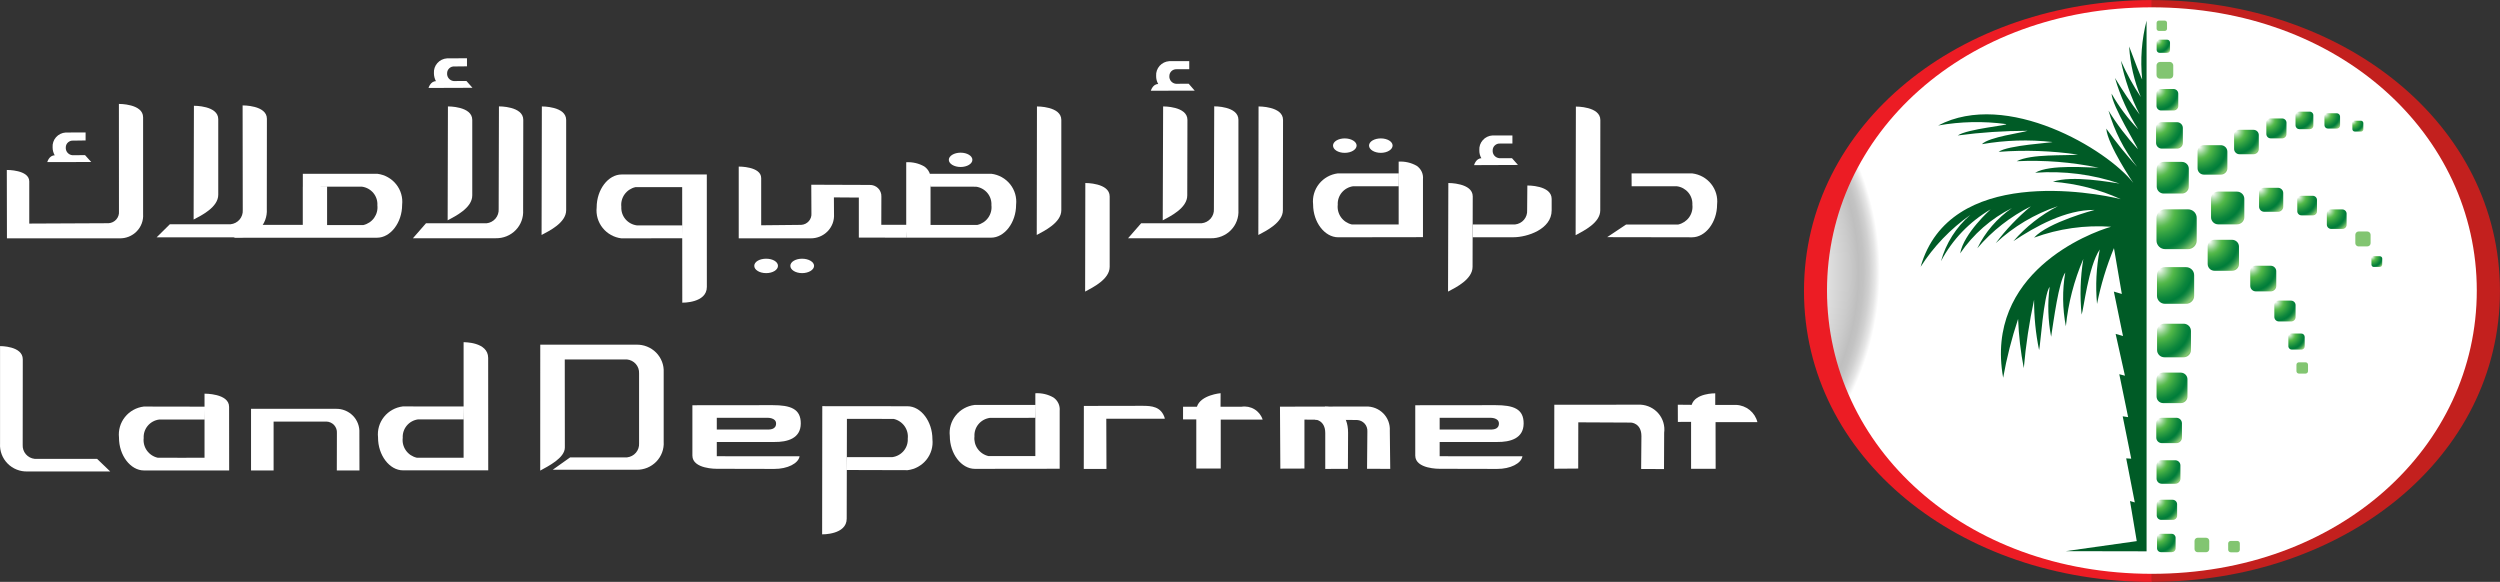 <svg width="116" height="27" viewBox="0 0 116 27" fill="none" xmlns="http://www.w3.org/2000/svg">
<rect x="0" y="0" width="116" height="27" fill="#333333" stroke="none"/>
<g clip-path="url(#clip0_396_6170)">
<path d="M99.847 27.001C90.945 27.001 83.705 21.247 83.705 13.504C83.705 5.762 90.947 0.002 99.847 0.002" fill="url(#paint0_radial_396_6170)"/>
<path d="M99.85 0.004C108.754 0.004 115.998 5.758 115.998 13.501C115.998 21.243 108.754 26.997 99.85 26.997" fill="url(#paint1_radial_396_6170)"/>
<path d="M114.923 13.482C114.923 20.745 108.548 26.625 99.847 26.625C91.147 26.625 84.773 20.745 84.773 13.482C84.773 6.219 91.155 0.34 99.847 0.34C108.54 0.34 114.923 6.225 114.923 13.482Z" fill="url(#paint2_radial_396_6170)"/>
<path d="M101.928 11.16C101.928 11.266 101.886 11.368 101.81 11.443C101.734 11.518 101.631 11.56 101.523 11.56H100.471C100.417 11.561 100.364 11.551 100.314 11.531C100.265 11.511 100.219 11.482 100.181 11.445C100.143 11.408 100.113 11.363 100.092 11.314C100.071 11.265 100.061 11.213 100.061 11.16V10.118C100.06 10.065 100.07 10.012 100.09 9.962C100.111 9.913 100.141 9.868 100.179 9.83C100.217 9.792 100.263 9.763 100.313 9.742C100.363 9.722 100.417 9.712 100.471 9.713H101.523C101.577 9.713 101.63 9.723 101.679 9.744C101.729 9.764 101.774 9.794 101.812 9.832C101.849 9.87 101.879 9.914 101.899 9.964C101.919 10.013 101.929 10.065 101.928 10.118V11.16Z" fill="url(#paint3_radial_396_6170)"/>
<path d="M101.559 8.661C101.559 8.703 101.551 8.745 101.535 8.784C101.518 8.823 101.494 8.858 101.464 8.888C101.434 8.918 101.398 8.942 101.358 8.958C101.318 8.974 101.276 8.982 101.233 8.981H100.4C100.314 8.982 100.231 8.948 100.169 8.888C100.108 8.828 100.073 8.746 100.072 8.661V7.831C100.073 7.746 100.108 7.665 100.17 7.605C100.231 7.545 100.314 7.511 100.4 7.512H101.236C101.279 7.511 101.321 7.52 101.361 7.536C101.4 7.552 101.436 7.575 101.466 7.605C101.497 7.634 101.521 7.67 101.537 7.709C101.553 7.748 101.562 7.789 101.562 7.831L101.559 8.661Z" fill="url(#paint4_radial_396_6170)"/>
<path d="M104.137 10.081C104.135 10.169 104.098 10.253 104.034 10.315C103.97 10.376 103.884 10.411 103.795 10.411H102.927C102.838 10.411 102.753 10.376 102.691 10.314C102.628 10.252 102.592 10.168 102.592 10.081V9.223C102.592 9.179 102.6 9.136 102.617 9.096C102.634 9.055 102.658 9.019 102.689 8.988C102.721 8.957 102.758 8.932 102.798 8.916C102.839 8.899 102.883 8.891 102.927 8.891H103.795C103.885 8.891 103.971 8.926 104.035 8.988C104.099 9.05 104.136 9.135 104.137 9.223V10.081Z" fill="url(#paint5_radial_396_6170)"/>
<path d="M103.351 7.803C103.35 7.883 103.318 7.959 103.261 8.016C103.204 8.072 103.126 8.104 103.046 8.104H102.267C102.227 8.104 102.187 8.096 102.151 8.081C102.114 8.066 102.081 8.044 102.053 8.016C102.025 7.987 102.003 7.954 101.988 7.918C101.974 7.881 101.966 7.842 101.967 7.803V7.037C101.966 6.998 101.974 6.959 101.988 6.922C102.003 6.886 102.025 6.853 102.053 6.825C102.081 6.797 102.114 6.775 102.151 6.759C102.188 6.744 102.227 6.736 102.267 6.736H103.046C103.126 6.737 103.203 6.769 103.261 6.825C103.318 6.881 103.35 6.957 103.351 7.037V7.803Z" fill="url(#paint6_radial_396_6170)"/>
<path d="M101.072 4.911C101.072 4.969 101.048 5.024 101.006 5.064C100.965 5.105 100.909 5.127 100.851 5.127H100.276C100.219 5.127 100.164 5.104 100.123 5.063C100.083 5.023 100.06 4.968 100.061 4.911V4.345C100.061 4.288 100.083 4.234 100.124 4.193C100.164 4.153 100.219 4.13 100.276 4.129H100.851C100.909 4.13 100.964 4.153 101.006 4.193C101.047 4.233 101.071 4.288 101.072 4.345V4.911Z" fill="url(#paint7_radial_396_6170)"/>
<path d="M108.883 10.425C108.883 10.478 108.862 10.528 108.825 10.565C108.788 10.601 108.737 10.622 108.684 10.623H108.17C108.116 10.623 108.065 10.602 108.027 10.565C107.988 10.528 107.966 10.478 107.965 10.425V9.916C107.966 9.863 107.988 9.812 108.026 9.775C108.065 9.738 108.116 9.717 108.17 9.717H108.685C108.738 9.718 108.788 9.74 108.825 9.777C108.862 9.814 108.883 9.864 108.884 9.916L108.883 10.425Z" fill="url(#paint8_radial_396_6170)"/>
<path d="M106.092 6.218C106.092 6.272 106.07 6.323 106.032 6.361C105.993 6.399 105.941 6.421 105.887 6.421H105.36C105.306 6.42 105.255 6.398 105.217 6.36C105.179 6.322 105.158 6.271 105.158 6.218V5.695C105.159 5.642 105.181 5.591 105.22 5.554C105.258 5.517 105.309 5.496 105.363 5.496H105.89C105.944 5.496 105.995 5.517 106.033 5.554C106.072 5.591 106.094 5.642 106.095 5.695L106.092 6.218Z" fill="url(#paint9_radial_396_6170)"/>
<path d="M107.34 5.822C107.34 5.845 107.335 5.867 107.326 5.889C107.317 5.91 107.304 5.929 107.288 5.945C107.271 5.961 107.252 5.973 107.23 5.982C107.208 5.99 107.185 5.994 107.162 5.994H106.692C106.645 5.994 106.6 5.976 106.566 5.944C106.533 5.912 106.513 5.868 106.512 5.822V5.359C106.512 5.312 106.531 5.267 106.565 5.233C106.599 5.2 106.644 5.181 106.692 5.18H107.162C107.186 5.179 107.21 5.183 107.232 5.192C107.254 5.201 107.274 5.214 107.29 5.231C107.307 5.248 107.32 5.268 107.329 5.29C107.337 5.312 107.341 5.335 107.34 5.359V5.822Z" fill="url(#paint10_radial_396_6170)"/>
<path d="M107.509 9.797C107.509 9.822 107.504 9.848 107.494 9.872C107.484 9.896 107.469 9.917 107.451 9.935C107.432 9.954 107.411 9.968 107.386 9.978C107.362 9.988 107.336 9.993 107.31 9.993H106.789C106.764 9.993 106.738 9.988 106.714 9.978C106.69 9.968 106.668 9.953 106.65 9.935C106.632 9.917 106.618 9.895 106.608 9.871C106.598 9.848 106.594 9.822 106.594 9.797V9.287C106.593 9.261 106.597 9.235 106.607 9.211C106.616 9.186 106.63 9.164 106.649 9.145C106.667 9.126 106.689 9.111 106.713 9.101C106.737 9.09 106.763 9.084 106.789 9.084H107.31C107.337 9.084 107.363 9.09 107.388 9.1C107.412 9.11 107.434 9.125 107.453 9.144C107.471 9.163 107.486 9.185 107.496 9.21C107.505 9.235 107.51 9.261 107.509 9.287V9.797Z" fill="url(#paint11_radial_396_6170)"/>
<path d="M100.839 3.48C100.839 3.502 100.835 3.524 100.827 3.544C100.819 3.565 100.807 3.584 100.791 3.6C100.776 3.616 100.757 3.628 100.737 3.637C100.716 3.646 100.694 3.651 100.672 3.651H100.226C100.204 3.651 100.182 3.646 100.162 3.637C100.142 3.628 100.123 3.615 100.108 3.599C100.093 3.583 100.081 3.564 100.073 3.544C100.066 3.523 100.062 3.502 100.063 3.48V3.045C100.062 3.023 100.065 3.001 100.073 2.98C100.081 2.96 100.093 2.941 100.108 2.925C100.123 2.909 100.141 2.896 100.161 2.887C100.182 2.878 100.204 2.873 100.226 2.873H100.672C100.695 2.873 100.717 2.878 100.737 2.887C100.758 2.895 100.776 2.908 100.792 2.924C100.807 2.94 100.82 2.959 100.828 2.98C100.836 3 100.839 3.022 100.839 3.045V3.48Z" fill="url(#paint12_radial_396_6170)"/>
<path d="M108.581 5.81C108.581 5.851 108.564 5.891 108.534 5.92C108.505 5.949 108.465 5.965 108.424 5.966H108.011C107.97 5.965 107.93 5.948 107.901 5.919C107.872 5.89 107.855 5.851 107.854 5.81V5.405C107.855 5.365 107.873 5.327 107.902 5.299C107.931 5.271 107.97 5.255 108.011 5.254H108.421C108.463 5.254 108.502 5.27 108.532 5.298C108.561 5.327 108.578 5.366 108.579 5.407L108.581 5.81Z" fill="url(#paint13_radial_396_6170)"/>
<path d="M109.996 11.287C109.995 11.327 109.978 11.364 109.949 11.392C109.92 11.419 109.881 11.434 109.84 11.433H109.441C109.421 11.434 109.401 11.431 109.383 11.423C109.364 11.416 109.347 11.406 109.333 11.392C109.319 11.378 109.307 11.362 109.299 11.344C109.292 11.326 109.287 11.307 109.287 11.287V10.892C109.288 10.852 109.304 10.814 109.333 10.785C109.362 10.757 109.4 10.741 109.441 10.74H109.84C109.881 10.741 109.92 10.757 109.949 10.785C109.978 10.814 109.995 10.852 109.996 10.892V11.287Z" fill="url(#paint14_radial_396_6170)"/>
<path d="M109.66 5.996C109.659 6.024 109.647 6.051 109.627 6.071C109.607 6.092 109.58 6.104 109.552 6.105H109.262C109.233 6.104 109.205 6.093 109.185 6.072C109.164 6.052 109.152 6.025 109.15 5.996V5.71C109.151 5.681 109.163 5.654 109.184 5.633C109.205 5.613 109.233 5.602 109.262 5.602H109.552C109.58 5.603 109.607 5.615 109.627 5.635C109.647 5.655 109.659 5.682 109.66 5.71V5.996Z" fill="url(#paint15_radial_396_6170)"/>
<path d="M110.534 12.276C110.532 12.306 110.52 12.333 110.499 12.354C110.478 12.374 110.45 12.386 110.421 12.387H110.143C110.129 12.387 110.115 12.384 110.101 12.378C110.088 12.372 110.076 12.364 110.066 12.354C110.056 12.344 110.048 12.332 110.043 12.318C110.037 12.305 110.035 12.291 110.035 12.276V11.995C110.035 11.967 110.047 11.94 110.067 11.92C110.087 11.9 110.115 11.889 110.143 11.889H110.422C110.452 11.889 110.48 11.899 110.502 11.919C110.523 11.939 110.536 11.966 110.538 11.995L110.534 12.276Z" fill="url(#paint16_radial_396_6170)"/>
<path d="M101.286 6.626C101.286 6.696 101.258 6.764 101.208 6.815C101.158 6.865 101.09 6.895 101.018 6.896H100.315C100.279 6.897 100.243 6.89 100.209 6.877C100.176 6.863 100.146 6.843 100.12 6.818C100.094 6.793 100.074 6.763 100.061 6.73C100.047 6.697 100.04 6.661 100.041 6.626V5.934C100.041 5.899 100.049 5.864 100.062 5.832C100.076 5.8 100.097 5.77 100.122 5.746C100.148 5.721 100.178 5.702 100.211 5.689C100.244 5.676 100.279 5.669 100.315 5.67H101.017C101.088 5.671 101.155 5.7 101.205 5.749C101.255 5.798 101.284 5.865 101.285 5.934L101.286 6.626Z" fill="url(#paint17_radial_396_6170)"/>
<path d="M103.891 12.248C103.89 12.331 103.857 12.411 103.798 12.47C103.739 12.529 103.659 12.562 103.575 12.564H102.752C102.668 12.563 102.587 12.53 102.528 12.471C102.469 12.412 102.436 12.332 102.436 12.248V11.44C102.436 11.357 102.469 11.278 102.529 11.219C102.588 11.161 102.668 11.127 102.752 11.127H103.573C103.656 11.128 103.736 11.162 103.795 11.22C103.855 11.278 103.888 11.357 103.889 11.44L103.891 12.248Z" fill="url(#paint18_radial_396_6170)"/>
<path d="M106.516 14.707C106.516 14.735 106.51 14.762 106.499 14.788C106.489 14.813 106.473 14.837 106.453 14.856C106.433 14.876 106.409 14.891 106.383 14.901C106.357 14.912 106.329 14.917 106.301 14.916H105.746C105.718 14.917 105.69 14.912 105.664 14.901C105.638 14.891 105.614 14.876 105.594 14.856C105.574 14.837 105.558 14.813 105.547 14.788C105.535 14.762 105.53 14.735 105.529 14.707V14.158C105.53 14.13 105.536 14.103 105.547 14.077C105.558 14.052 105.574 14.029 105.594 14.009C105.614 13.99 105.638 13.975 105.664 13.964C105.69 13.954 105.718 13.949 105.746 13.949H106.301C106.329 13.949 106.357 13.954 106.383 13.964C106.409 13.974 106.432 13.99 106.452 14.009C106.472 14.029 106.488 14.052 106.499 14.077C106.51 14.103 106.516 14.13 106.516 14.158V14.707Z" fill="url(#paint19_radial_396_6170)"/>
<path d="M106.939 16.059C106.939 16.08 106.934 16.102 106.926 16.122C106.918 16.142 106.905 16.161 106.889 16.176C106.874 16.191 106.855 16.203 106.835 16.212C106.814 16.22 106.792 16.224 106.77 16.223H106.342C106.32 16.223 106.299 16.218 106.279 16.21C106.259 16.202 106.241 16.189 106.226 16.174C106.211 16.159 106.199 16.141 106.191 16.121C106.183 16.101 106.179 16.08 106.18 16.059V15.634C106.18 15.592 106.197 15.551 106.228 15.521C106.258 15.492 106.299 15.475 106.342 15.475H106.77C106.792 15.474 106.813 15.478 106.834 15.486C106.854 15.493 106.872 15.505 106.888 15.52C106.904 15.535 106.916 15.552 106.925 15.572C106.933 15.592 106.938 15.613 106.939 15.634V16.059Z" fill="url(#paint20_radial_396_6170)"/>
<path d="M107.092 17.221C107.092 17.251 107.08 17.28 107.058 17.302C107.036 17.323 107.007 17.335 106.976 17.335H106.674C106.658 17.335 106.643 17.333 106.629 17.327C106.614 17.322 106.601 17.313 106.59 17.303C106.579 17.292 106.57 17.279 106.564 17.265C106.558 17.251 106.555 17.236 106.555 17.221V16.92C106.556 16.89 106.569 16.861 106.592 16.841C106.614 16.821 106.643 16.81 106.674 16.811H106.976C107.006 16.811 107.035 16.822 107.056 16.842C107.078 16.863 107.09 16.89 107.092 16.92V17.221Z" fill="url(#paint21_radial_396_6170)"/>
<path d="M103.928 25.509C103.928 25.54 103.915 25.57 103.893 25.592C103.871 25.614 103.84 25.627 103.809 25.627H103.508C103.476 25.627 103.446 25.614 103.423 25.592C103.401 25.57 103.388 25.54 103.387 25.509V25.212C103.388 25.181 103.402 25.152 103.424 25.131C103.447 25.11 103.477 25.098 103.508 25.098H103.809C103.84 25.098 103.87 25.11 103.892 25.131C103.914 25.152 103.927 25.181 103.928 25.212V25.509Z" fill="url(#paint22_radial_396_6170)"/>
<path d="M105.619 13.266C105.619 13.3 105.612 13.333 105.599 13.364C105.585 13.396 105.566 13.424 105.541 13.448C105.517 13.471 105.488 13.49 105.456 13.502C105.424 13.515 105.39 13.521 105.356 13.521H104.678C104.643 13.521 104.609 13.515 104.577 13.503C104.545 13.49 104.516 13.472 104.491 13.448C104.466 13.424 104.447 13.396 104.433 13.365C104.42 13.333 104.412 13.3 104.412 13.266V12.59C104.412 12.555 104.419 12.521 104.432 12.49C104.446 12.458 104.465 12.429 104.49 12.405C104.515 12.381 104.544 12.362 104.576 12.349C104.609 12.336 104.643 12.33 104.678 12.33H105.356C105.39 12.33 105.424 12.336 105.457 12.349C105.489 12.362 105.518 12.381 105.542 12.406C105.567 12.43 105.586 12.458 105.6 12.49C105.613 12.522 105.62 12.556 105.619 12.59V13.266Z" fill="url(#paint23_radial_396_6170)"/>
<path d="M105.943 9.586C105.942 9.651 105.916 9.712 105.869 9.757C105.823 9.803 105.76 9.828 105.695 9.828H105.065C105.033 9.828 105.001 9.822 104.971 9.81C104.941 9.798 104.914 9.78 104.892 9.758C104.869 9.735 104.851 9.708 104.839 9.679C104.826 9.65 104.82 9.618 104.82 9.586V8.957C104.82 8.925 104.826 8.893 104.838 8.864C104.85 8.834 104.868 8.807 104.891 8.784C104.914 8.761 104.941 8.743 104.971 8.731C105.001 8.719 105.033 8.713 105.065 8.713H105.695C105.761 8.713 105.823 8.739 105.87 8.785C105.916 8.83 105.943 8.892 105.943 8.957V9.586Z" fill="url(#paint24_radial_396_6170)"/>
<path d="M104.809 6.909C104.809 6.974 104.783 7.037 104.737 7.083C104.69 7.13 104.627 7.156 104.561 7.157H103.913C103.88 7.157 103.848 7.151 103.817 7.138C103.787 7.126 103.759 7.107 103.736 7.084C103.712 7.061 103.694 7.034 103.681 7.004C103.668 6.974 103.662 6.941 103.662 6.909V6.271C103.662 6.238 103.668 6.206 103.681 6.176C103.693 6.146 103.712 6.118 103.735 6.095C103.759 6.072 103.786 6.054 103.817 6.042C103.848 6.029 103.88 6.023 103.913 6.023H104.561C104.594 6.024 104.626 6.03 104.656 6.042C104.687 6.055 104.714 6.073 104.737 6.096C104.76 6.119 104.779 6.147 104.791 6.177C104.803 6.207 104.81 6.239 104.809 6.271V6.909Z" fill="url(#paint25_radial_396_6170)"/>
<path d="M98.088 11.514L98.453 13.64L98.083 13.53L98.507 15.592L98.165 15.492L98.597 17.432L98.335 17.364L98.745 19.355L98.493 19.317L98.889 21.283L98.655 21.268L99.054 23.312L98.832 23.248L99.145 25.108L95.839 25.574L99.601 25.581V0.957C99.373 1.843 99.304 2.762 99.396 3.672C99.413 3.783 98.991 2.697 98.792 2.156C98.842 2.963 99.025 3.756 99.335 4.504C98.977 3.969 98.668 3.404 98.409 2.815C98.585 3.684 98.878 4.525 99.282 5.316C98.869 4.77 98.486 4.203 98.135 3.616C98.378 4.458 98.742 5.262 99.215 6.003C98.734 5.503 98.317 4.946 97.976 4.344C97.996 4.92 99.201 6.845 99.197 6.924C98.685 6.371 98.228 5.771 97.834 5.131C98.106 6.075 98.556 6.96 99.16 7.74C98.649 7.177 98.171 6.585 97.73 5.967C97.798 6.741 98.987 8.488 98.987 8.488C97.771 6.922 93.113 4.15 89.928 5.824C90.967 5.638 92.028 5.615 93.074 5.756C93.295 5.803 91.296 5.974 90.839 6.285C91.913 6.142 92.996 6.07 94.08 6.069C93.839 6.158 92.281 6.355 91.96 6.69C93.039 6.502 94.14 6.468 95.229 6.589C95.297 6.618 93.136 6.735 92.737 7.046C93.966 6.952 95.2 6.995 96.419 7.173C95.833 7.236 94.258 7.127 93.573 7.481C94.849 7.42 96.129 7.521 97.379 7.783C96.948 7.783 95.122 7.611 94.432 8.015C95.76 7.919 97.094 8.09 98.352 8.518C97.942 8.461 96.148 8.122 95.256 8.433C96.346 8.516 97.412 8.789 98.405 9.241C97.162 8.929 90.455 7.687 89.117 12.38C89.72 11.437 90.504 10.619 91.424 9.972C90.765 10.54 90.291 11.288 90.061 12.121C90.585 11.122 91.384 10.288 92.365 9.715C92.365 9.715 91.119 10.819 90.951 11.757C91.557 10.866 92.384 10.142 93.353 9.654C92.664 10.127 92.111 10.77 91.748 11.518C92.435 10.71 93.281 10.049 94.233 9.573C93.624 10.079 93.077 10.652 92.602 11.283C93.426 10.512 94.41 9.927 95.484 9.567C94.699 9.973 93.999 10.524 93.423 11.189C94.434 10.513 95.849 9.723 97.191 9.74C97.191 9.74 95.028 10.312 94.38 11.027C95.522 10.608 96.742 10.435 97.957 10.521C96.939 10.807 92.078 12.673 92.946 17.528C93.112 16.603 93.344 15.691 93.64 14.799C93.669 15.566 93.757 16.329 93.904 17.082C93.997 16.015 94.157 14.954 94.382 13.906C94.378 14.691 94.455 15.475 94.614 16.244C94.675 16.059 94.819 13.698 95.104 13.307C95.002 14.078 95.025 14.861 95.172 15.625C95.292 14.87 95.52 13.092 95.828 12.644C95.687 13.47 95.697 14.316 95.856 15.139C95.965 14.064 96.238 13.011 96.666 12.017C96.527 12.871 96.5 13.738 96.587 14.598C96.681 14.374 96.894 12.373 97.429 11.575C97.268 12.408 97.225 13.259 97.302 14.104C97.478 13.217 97.742 12.35 98.087 11.513L98.088 11.514Z" fill="url(#paint26_radial_396_6170)"/>
<path d="M102.509 25.48C102.508 25.499 102.504 25.518 102.497 25.535C102.489 25.553 102.478 25.569 102.464 25.582C102.45 25.596 102.434 25.606 102.416 25.613C102.398 25.62 102.379 25.623 102.359 25.623H101.973C101.934 25.623 101.897 25.608 101.87 25.581C101.842 25.554 101.827 25.518 101.826 25.48V25.097C101.826 25.058 101.842 25.022 101.87 24.994C101.897 24.967 101.934 24.952 101.973 24.951H102.36C102.38 24.951 102.399 24.955 102.417 24.962C102.435 24.969 102.452 24.98 102.466 24.993C102.48 25.007 102.491 25.023 102.498 25.041C102.506 25.059 102.51 25.078 102.51 25.097L102.509 25.48Z" fill="url(#paint27_radial_396_6170)"/>
<path d="M100.689 2.313C100.689 2.331 100.686 2.349 100.68 2.366C100.673 2.383 100.663 2.398 100.65 2.411C100.638 2.424 100.622 2.434 100.606 2.441C100.589 2.448 100.571 2.452 100.552 2.452H100.205C100.187 2.452 100.169 2.448 100.152 2.441C100.135 2.434 100.12 2.424 100.107 2.411C100.094 2.398 100.084 2.383 100.078 2.366C100.071 2.349 100.068 2.331 100.068 2.313V1.975C100.068 1.939 100.083 1.905 100.108 1.879C100.134 1.854 100.169 1.84 100.205 1.84H100.552C100.589 1.84 100.623 1.854 100.649 1.879C100.674 1.905 100.689 1.939 100.689 1.975V2.313Z" fill="url(#paint28_radial_396_6170)"/>
<path d="M100.55 1.332C100.55 1.359 100.539 1.386 100.519 1.405C100.5 1.424 100.473 1.435 100.446 1.435H100.172C100.144 1.435 100.117 1.425 100.098 1.405C100.078 1.386 100.067 1.359 100.066 1.332V1.063C100.066 1.049 100.069 1.035 100.074 1.022C100.079 1.009 100.087 0.997 100.096 0.987C100.106 0.977 100.118 0.969 100.131 0.964C100.144 0.958 100.158 0.955 100.172 0.955H100.446C100.46 0.955 100.473 0.958 100.486 0.964C100.499 0.969 100.511 0.977 100.521 0.987C100.53 0.997 100.538 1.009 100.543 1.022C100.548 1.035 100.551 1.049 100.55 1.063V1.332Z" fill="url(#paint29_radial_396_6170)"/>
<path d="M101.499 18.396C101.499 18.436 101.491 18.477 101.475 18.515C101.459 18.552 101.436 18.586 101.407 18.615C101.377 18.644 101.343 18.667 101.304 18.682C101.266 18.698 101.225 18.705 101.184 18.705H100.374C100.333 18.705 100.292 18.697 100.255 18.681C100.217 18.665 100.183 18.642 100.154 18.614C100.125 18.585 100.103 18.551 100.087 18.514C100.072 18.476 100.064 18.436 100.064 18.396V17.599C100.064 17.517 100.097 17.439 100.155 17.381C100.212 17.323 100.291 17.29 100.374 17.289H101.184C101.267 17.289 101.347 17.322 101.406 17.38C101.465 17.438 101.499 17.516 101.499 17.599V18.396Z" fill="url(#paint30_radial_396_6170)"/>
<path d="M101.809 13.726C101.809 13.775 101.8 13.823 101.781 13.868C101.762 13.914 101.734 13.955 101.699 13.989C101.664 14.024 101.622 14.051 101.577 14.069C101.531 14.088 101.482 14.098 101.433 14.097H100.457C100.408 14.097 100.359 14.088 100.314 14.069C100.269 14.05 100.227 14.023 100.193 13.988C100.158 13.954 100.131 13.913 100.112 13.868C100.093 13.823 100.084 13.775 100.084 13.726V12.769C100.084 12.671 100.123 12.576 100.193 12.507C100.263 12.437 100.358 12.397 100.457 12.396H101.433C101.532 12.396 101.628 12.436 101.699 12.505C101.77 12.575 101.809 12.67 101.809 12.769V13.726Z" fill="url(#paint31_radial_396_6170)"/>
<path d="M101.661 16.241C101.661 16.331 101.625 16.417 101.561 16.48C101.497 16.544 101.41 16.579 101.319 16.579H100.43C100.339 16.579 100.252 16.544 100.188 16.48C100.124 16.417 100.088 16.331 100.088 16.241V15.363C100.087 15.318 100.096 15.273 100.112 15.232C100.129 15.19 100.154 15.152 100.186 15.12C100.218 15.088 100.256 15.063 100.298 15.046C100.34 15.028 100.385 15.02 100.43 15.02H101.319C101.364 15.02 101.409 15.028 101.451 15.046C101.493 15.063 101.531 15.088 101.563 15.12C101.595 15.152 101.62 15.19 101.637 15.232C101.653 15.273 101.662 15.318 101.661 15.363V16.241Z" fill="url(#paint32_radial_396_6170)"/>
<path d="M100.949 25.434C100.949 25.483 100.93 25.531 100.895 25.566C100.86 25.601 100.813 25.62 100.763 25.621H100.275C100.25 25.621 100.225 25.617 100.202 25.607C100.179 25.598 100.158 25.584 100.14 25.567C100.123 25.55 100.109 25.529 100.1 25.506C100.09 25.483 100.086 25.459 100.086 25.434V24.954C100.086 24.93 100.091 24.905 100.1 24.883C100.109 24.86 100.123 24.839 100.141 24.822C100.158 24.805 100.179 24.791 100.202 24.782C100.225 24.772 100.25 24.767 100.275 24.768H100.763C100.813 24.768 100.86 24.788 100.895 24.823C100.929 24.858 100.949 24.905 100.949 24.954V25.434Z" fill="url(#paint33_radial_396_6170)"/>
<path d="M101.173 22.209C101.171 22.272 101.144 22.332 101.098 22.377C101.053 22.421 100.991 22.446 100.927 22.447H100.304C100.241 22.445 100.18 22.42 100.136 22.376C100.091 22.331 100.065 22.271 100.064 22.209V21.591C100.065 21.529 100.091 21.469 100.135 21.425C100.18 21.381 100.241 21.356 100.304 21.355H100.926C100.99 21.355 101.052 21.379 101.098 21.424C101.144 21.468 101.171 21.528 101.172 21.591L101.173 22.209Z" fill="url(#paint34_radial_396_6170)"/>
<path d="M101.019 23.92C101.019 23.946 101.014 23.973 101.004 23.997C100.993 24.022 100.978 24.044 100.959 24.063C100.94 24.082 100.918 24.097 100.893 24.107C100.868 24.117 100.841 24.123 100.814 24.123H100.277C100.223 24.121 100.172 24.099 100.134 24.062C100.096 24.024 100.074 23.973 100.072 23.92V23.392C100.074 23.339 100.096 23.289 100.134 23.251C100.172 23.213 100.223 23.191 100.277 23.189H100.813C100.867 23.191 100.918 23.213 100.956 23.25C100.994 23.288 101.017 23.339 101.018 23.392L101.019 23.92Z" fill="url(#paint35_radial_396_6170)"/>
<path d="M101.243 20.301C101.243 20.369 101.216 20.435 101.167 20.484C101.119 20.533 101.053 20.561 100.984 20.562H100.311C100.242 20.561 100.175 20.534 100.126 20.485C100.078 20.436 100.05 20.37 100.051 20.301V19.641C100.051 19.607 100.058 19.574 100.071 19.543C100.084 19.512 100.103 19.483 100.127 19.459C100.151 19.436 100.18 19.417 100.212 19.404C100.243 19.391 100.277 19.385 100.311 19.385H100.984C101.053 19.385 101.118 19.412 101.167 19.46C101.215 19.508 101.242 19.573 101.243 19.641V20.301Z" fill="url(#paint36_radial_396_6170)"/>
<path d="M42.119 10.43H40.892L40.896 9.121C40.899 9.049 40.887 8.978 40.86 8.911C40.834 8.844 40.794 8.783 40.742 8.732C40.691 8.682 40.629 8.642 40.562 8.616C40.494 8.59 40.422 8.578 40.349 8.581L37.643 8.571L37.65 9.894C37.656 9.96 37.648 10.027 37.627 10.091C37.606 10.154 37.572 10.213 37.528 10.263C37.484 10.313 37.43 10.354 37.369 10.384C37.309 10.413 37.243 10.43 37.175 10.434L35.319 10.453V8.264C35.319 7.715 34.277 7.729 34.277 7.729V11.059H37.604C37.752 11.062 37.9 11.034 38.037 10.978C38.174 10.922 38.298 10.839 38.401 10.733C38.504 10.627 38.583 10.501 38.635 10.364C38.686 10.226 38.707 10.079 38.698 9.933L38.693 9.159L39.85 9.167V11.024L42.05 11.028" fill="white"/>
<path d="M6.64 9.936C6.65 10.082 6.628 10.229 6.577 10.366C6.526 10.504 6.446 10.63 6.343 10.735C6.24 10.841 6.116 10.924 5.979 10.98C5.842 11.036 5.694 11.062 5.546 11.059H0.322L0.316 7.886C0.316 7.886 1.358 7.873 1.358 8.419V10.374L5.042 10.357C5.11 10.352 5.176 10.334 5.237 10.304C5.298 10.274 5.352 10.232 5.397 10.181C5.441 10.13 5.475 10.071 5.496 10.007C5.518 9.943 5.526 9.876 5.52 9.809L5.517 4.822C5.517 4.822 6.64 4.809 6.64 5.443V9.936Z" fill="white"/>
<path d="M45.119 7.416C45.119 7.6 44.872 7.748 44.572 7.748C44.273 7.748 44.025 7.6 44.025 7.416C44.025 7.232 44.274 7.084 44.572 7.084C44.871 7.084 45.119 7.23 45.119 7.416Z" fill="white"/>
<path d="M36.098 12.335C36.098 12.52 35.858 12.673 35.551 12.673C35.243 12.673 34.998 12.524 34.998 12.335C34.998 12.146 35.242 12.004 35.551 12.004C35.859 12.004 36.098 12.15 36.098 12.335Z" fill="white"/>
<path d="M37.773 12.335C37.773 12.52 37.521 12.673 37.219 12.673C36.917 12.673 36.672 12.524 36.672 12.335C36.672 12.146 36.92 12.004 37.219 12.004C37.517 12.004 37.773 12.15 37.773 12.335Z" fill="white"/>
<path d="M62.947 6.754C62.947 6.936 62.703 7.092 62.395 7.092C62.086 7.092 61.852 6.939 61.852 6.754C61.852 6.569 62.096 6.422 62.395 6.422C62.693 6.422 62.947 6.57 62.947 6.754Z" fill="white"/>
<path d="M64.617 6.754C64.617 6.936 64.373 7.092 64.07 7.092C63.768 7.092 63.523 6.939 63.523 6.754C63.523 6.569 63.768 6.422 64.07 6.422C64.373 6.422 64.617 6.57 64.617 6.754Z" fill="white"/>
<path d="M68.33 10.413V11.008H70.228C70.844 11.008 71.997 10.647 71.997 9.76V9.23C71.997 8.589 70.869 8.607 70.869 8.607L70.859 9.756C70.87 9.916 70.817 10.074 70.713 10.197C70.609 10.32 70.46 10.398 70.299 10.415H68.331L68.33 10.413Z" fill="white"/>
<path d="M73.109 10.912C73.478 10.715 74.252 10.34 74.252 9.763L74.256 5.569C74.256 4.932 73.121 4.945 73.121 4.945L73.109 10.912Z" fill="white"/>
<path d="M67.189 13.53C67.559 13.337 68.327 12.958 68.327 12.381L68.335 9.114C68.335 8.48 67.203 8.492 67.203 8.492L67.189 13.53Z" fill="white"/>
<path d="M50.35 13.53C50.71 13.334 51.489 12.958 51.489 12.381V9.114C51.489 8.48 50.359 8.492 50.359 8.492L50.35 13.53Z" fill="white"/>
<path d="M52.947 10.362L52.342 11.055H56.184C56.357 11.059 56.529 11.028 56.689 10.963C56.849 10.899 56.994 10.802 57.114 10.679C57.234 10.557 57.327 10.411 57.387 10.25C57.447 10.09 57.473 9.919 57.463 9.749V5.558C57.463 4.92 56.34 4.934 56.34 4.934L56.325 9.697C56.335 9.858 56.281 10.017 56.176 10.14C56.07 10.263 55.921 10.342 55.758 10.359H52.948L52.947 10.362Z" fill="white"/>
<path d="M58.387 10.903C58.753 10.71 59.526 10.331 59.526 9.754L59.533 5.564C59.533 4.926 58.397 4.939 58.397 4.939L58.387 10.903Z" fill="white"/>
<path d="M48.105 10.903C48.463 10.71 49.245 10.331 49.245 9.754V5.564C49.245 4.926 48.115 4.939 48.115 4.939L48.105 10.903Z" fill="white"/>
<path d="M53.951 10.223C54.322 10.029 55.089 9.648 55.089 9.068L55.097 5.562C55.097 4.924 53.969 4.938 53.969 4.938L53.951 10.223Z" fill="white"/>
<path d="M19.765 10.361L19.16 11.054H23.005C23.177 11.057 23.348 11.026 23.507 10.961C23.666 10.896 23.809 10.8 23.928 10.677C24.048 10.555 24.14 10.409 24.199 10.249C24.258 10.09 24.283 9.92 24.273 9.75L24.28 5.56C24.28 4.922 23.151 4.936 23.151 4.936L23.138 9.699C23.148 9.86 23.096 10.018 22.991 10.142C22.886 10.265 22.737 10.344 22.574 10.361H19.765Z" fill="white"/>
<path d="M25.129 10.903C25.495 10.71 26.27 10.331 26.27 9.754V5.564C26.27 4.926 25.142 4.939 25.142 4.939L25.129 10.903Z" fill="white"/>
<path d="M20.771 10.223C21.133 10.029 21.913 9.648 21.913 9.068V5.562C21.913 4.924 20.784 4.938 20.784 4.938L20.771 10.223Z" fill="white"/>
<path d="M7.883 10.404L7.268 11.012H11.109C11.282 11.015 11.453 10.984 11.613 10.918C11.772 10.853 11.916 10.756 12.036 10.633C12.155 10.51 12.247 10.364 12.306 10.204C12.366 10.043 12.39 9.873 12.38 9.703L12.384 5.512C12.384 4.876 11.257 4.891 11.257 4.891L11.264 9.748C11.274 9.908 11.22 10.066 11.115 10.189C11.01 10.311 10.861 10.389 10.7 10.405H7.883V10.404Z" fill="white"/>
<path d="M8.984 10.187C9.35 9.995 10.127 9.615 10.127 9.035V5.53C10.127 4.894 8.998 4.908 8.998 4.908L8.984 10.187Z" fill="white"/>
<path d="M19.883 4.081L21.922 4.074L21.642 3.757L21.053 3.761C20.964 3.752 20.882 3.71 20.825 3.642C20.768 3.575 20.739 3.488 20.746 3.4C20.745 3.356 20.755 3.312 20.772 3.272C20.79 3.232 20.816 3.196 20.849 3.166C20.881 3.136 20.92 3.114 20.962 3.099C21.004 3.085 21.049 3.08 21.093 3.084L21.668 3.078V2.703L20.738 2.708C20.566 2.72 20.406 2.799 20.293 2.928C20.179 3.057 20.122 3.224 20.134 3.395C20.134 3.524 20.166 3.652 20.227 3.767C19.974 3.767 19.883 4.081 19.883 4.081Z" fill="white"/>
<path d="M53.398 4.21L55.434 4.206L55.154 3.884L54.564 3.888C54.476 3.879 54.395 3.837 54.338 3.771C54.281 3.704 54.252 3.618 54.258 3.531C54.258 3.487 54.267 3.443 54.284 3.403C54.302 3.362 54.328 3.326 54.36 3.296C54.393 3.266 54.432 3.243 54.474 3.229C54.516 3.214 54.561 3.209 54.605 3.212H55.181V2.838H54.251C54.079 2.85 53.918 2.928 53.804 3.057C53.691 3.186 53.633 3.354 53.645 3.524C53.642 3.656 53.676 3.785 53.742 3.899C53.488 3.897 53.398 4.21 53.398 4.21Z" fill="white"/>
<path d="M2.193 7.521L4.232 7.517L3.946 7.198L3.356 7.202C3.268 7.192 3.188 7.15 3.131 7.083C3.074 7.016 3.046 6.929 3.052 6.842C3.052 6.798 3.061 6.755 3.078 6.714C3.096 6.674 3.122 6.637 3.155 6.608C3.188 6.578 3.226 6.555 3.268 6.541C3.31 6.526 3.355 6.521 3.4 6.525L3.972 6.517V6.145L3.046 6.149C2.961 6.154 2.877 6.176 2.8 6.214C2.724 6.252 2.655 6.304 2.599 6.368C2.543 6.431 2.5 6.505 2.473 6.586C2.445 6.666 2.435 6.75 2.441 6.835C2.44 6.965 2.474 7.094 2.539 7.208C2.28 7.205 2.193 7.521 2.193 7.521Z" fill="white"/>
<path d="M68.397 7.662L70.434 7.654L70.155 7.339H69.56C69.472 7.328 69.392 7.285 69.336 7.218C69.28 7.15 69.253 7.065 69.26 6.978C69.259 6.934 69.268 6.891 69.286 6.851C69.303 6.811 69.329 6.775 69.361 6.746C69.393 6.716 69.431 6.693 69.472 6.678C69.514 6.664 69.558 6.658 69.602 6.661H70.176V6.285H69.25C69.164 6.29 69.081 6.312 69.004 6.349C68.927 6.386 68.858 6.438 68.802 6.502C68.745 6.565 68.702 6.639 68.674 6.719C68.647 6.799 68.636 6.884 68.641 6.968C68.637 7.099 68.669 7.229 68.736 7.343C68.483 7.346 68.397 7.662 68.397 7.662Z" fill="white"/>
<path d="M66.026 11.004V8.316C66.038 8.195 66.018 8.074 65.966 7.964C65.914 7.854 65.833 7.76 65.732 7.692C65.479 7.549 65.189 7.482 64.898 7.499V10.415H62.724C62.521 10.368 62.342 10.249 62.222 10.081C62.102 9.912 62.048 9.705 62.072 9.5C62.06 9.295 62.127 9.093 62.259 8.934C62.391 8.775 62.579 8.671 62.785 8.642H64.891L64.894 8.045H62.075C61.731 8.088 61.418 8.263 61.203 8.533C60.989 8.802 60.89 9.144 60.928 9.484C60.928 10.313 61.466 11.009 62.091 11.01L66.026 11.004Z" fill="white"/>
<path d="M74.572 11.004L75.453 10.417H77.872C78.076 10.37 78.255 10.251 78.376 10.083C78.496 9.914 78.55 9.707 78.526 9.502C78.538 9.297 78.471 9.094 78.339 8.935C78.207 8.777 78.02 8.672 77.814 8.644H75.708L75.704 8.047H78.525C78.87 8.09 79.183 8.265 79.397 8.534C79.612 8.803 79.711 9.145 79.673 9.486C79.673 10.315 79.134 11.011 78.51 11.011L74.572 11.004Z" fill="white"/>
<path d="M42.049 11.028H45.985C46.606 11.028 47.147 10.331 47.147 9.502C47.185 9.161 47.086 8.819 46.872 8.55C46.657 8.281 46.344 8.106 46 8.063H43.148L43.184 8.66L45.29 8.663C45.496 8.692 45.684 8.796 45.816 8.955C45.948 9.114 46.014 9.316 46.002 9.521C46.026 9.726 45.973 9.933 45.852 10.102C45.732 10.271 45.552 10.39 45.349 10.436H43.177V8.343C43.189 8.223 43.169 8.102 43.117 7.992C43.065 7.883 42.984 7.789 42.883 7.721C42.63 7.578 42.34 7.511 42.049 7.528V10.43" fill="white"/>
<path d="M10.84 11.03H17.496C18.118 11.03 18.659 10.333 18.659 9.503C18.697 9.163 18.598 8.821 18.383 8.552C18.169 8.283 17.856 8.108 17.512 8.064H14.051V8.662H16.797C17.005 8.691 17.194 8.796 17.326 8.957C17.458 9.117 17.524 9.321 17.51 9.528C17.534 9.733 17.48 9.94 17.36 10.109C17.239 10.278 17.06 10.397 16.856 10.443H15.177V8.664L14.049 8.66V10.433H12.074" fill="white"/>
<path d="M32.796 8.096H28.843C28.221 8.096 27.685 8.795 27.685 9.624C27.648 9.965 27.748 10.306 27.963 10.575C28.178 10.844 28.492 11.018 28.836 11.06L31.656 11.054L31.651 10.457H29.544C29.338 10.429 29.15 10.325 29.017 10.166C28.885 10.007 28.818 9.805 28.83 9.599C28.806 9.394 28.859 9.188 28.979 9.019C29.099 8.85 29.278 8.731 29.481 8.684C29.597 8.68 31.653 8.684 31.653 8.684L31.658 14.044C31.658 14.044 32.796 14.069 32.798 13.315L32.796 8.096Z" fill="white"/>
<path d="M38.154 18.846L42.107 18.85C42.729 18.85 43.265 19.55 43.265 20.381C43.302 20.721 43.202 21.063 42.987 21.331C42.771 21.6 42.458 21.774 42.114 21.816L39.294 21.808L39.299 21.211H41.404C41.611 21.183 41.799 21.079 41.932 20.92C42.065 20.761 42.132 20.559 42.12 20.353C42.144 20.148 42.091 19.942 41.971 19.773C41.851 19.604 41.672 19.485 41.469 19.438C41.353 19.434 39.297 19.434 39.297 19.434L39.287 24.066C39.287 24.819 38.147 24.794 38.147 24.794L38.154 18.846Z" fill="white"/>
<path d="M10.633 21.829H6.679C6.057 21.829 5.516 21.13 5.521 20.3C5.484 19.96 5.583 19.618 5.799 19.349C6.014 19.081 6.327 18.906 6.672 18.864L9.491 18.869L9.486 19.467H7.382C7.175 19.495 6.987 19.599 6.855 19.757C6.722 19.916 6.655 20.119 6.667 20.325C6.643 20.529 6.696 20.736 6.816 20.905C6.936 21.074 7.115 21.193 7.319 21.239C7.434 21.244 9.49 21.239 9.49 21.239V18.266C9.49 18.266 10.634 18.25 10.63 18.88L10.633 21.829Z" fill="white"/>
<path d="M22.654 21.824H18.699C18.076 21.824 17.536 21.125 17.541 20.296C17.503 19.955 17.602 19.613 17.817 19.344C18.032 19.075 18.346 18.901 18.69 18.858L21.51 18.861L21.505 19.459H19.401C19.194 19.487 19.006 19.59 18.874 19.749C18.742 19.908 18.675 20.111 18.687 20.316C18.661 20.522 18.713 20.73 18.834 20.901C18.954 21.071 19.134 21.191 19.339 21.238C19.455 21.242 21.511 21.238 21.511 21.238V15.879C21.511 15.879 22.648 15.853 22.651 16.607L22.654 21.824Z" fill="white"/>
<path d="M16.679 21.83H15.628L15.632 20.093C15.637 20.026 15.628 19.96 15.606 19.897C15.584 19.834 15.55 19.776 15.505 19.726C15.46 19.676 15.405 19.636 15.344 19.608C15.283 19.579 15.217 19.563 15.149 19.561H12.695V21.829H11.648V18.969H15.581C15.728 18.965 15.874 18.991 16.011 19.046C16.147 19.101 16.271 19.183 16.374 19.287C16.477 19.391 16.556 19.515 16.608 19.652C16.66 19.788 16.683 19.933 16.675 20.079L16.679 21.83Z" fill="white"/>
<path d="M64.507 21.756L63.431 21.751L63.446 20.023C63.45 19.957 63.442 19.89 63.42 19.827C63.399 19.764 63.365 19.706 63.32 19.656C63.276 19.607 63.221 19.566 63.161 19.537C63.1 19.508 63.034 19.492 62.967 19.488L60.526 19.47V21.741L59.408 21.745L59.391 18.869L63.38 18.862C63.529 18.857 63.677 18.883 63.815 18.937C63.953 18.992 64.078 19.074 64.183 19.179C64.287 19.284 64.368 19.41 64.42 19.547C64.472 19.685 64.496 19.831 64.487 19.978L64.507 21.756Z" fill="white"/>
<path d="M77.21 21.765L76.149 21.76L76.162 20.237C76.162 19.629 75.683 19.608 75.683 19.608L73.233 19.596L73.229 21.741L72.115 21.749L72.12 18.781L76.123 18.777C76.283 18.786 76.441 18.827 76.584 18.898C76.728 18.97 76.855 19.07 76.958 19.192C77.061 19.314 77.137 19.456 77.181 19.609C77.226 19.761 77.238 19.921 77.217 20.079L77.21 21.765Z" fill="white"/>
<path d="M61.485 18.869C62.019 18.869 62.551 19.199 62.551 20.079L62.543 21.754L61.492 21.758V20.092C61.492 19.484 61.01 19.463 61.01 19.463" fill="white"/>
<path d="M54.032 19.428H51.332L51.34 21.76H50.287L50.291 18.835L53.011 18.83C53.433 18.83 53.887 18.859 54.049 19.417L54.032 19.428Z" fill="white"/>
<path d="M78.466 19.573V21.751H79.606L79.602 19.588H81.544C81.49 19.368 81.364 19.171 81.187 19.026C81.01 18.882 80.79 18.798 80.56 18.788H79.587V18.25C79.587 18.25 78.661 18.235 78.493 18.785L77.85 18.779L77.853 19.577L78.466 19.573Z" fill="white"/>
<path d="M54.893 19.459H55.508V21.741H56.642V19.469H58.587C58.523 19.27 58.388 19.1 58.207 18.99C58.026 18.881 57.812 18.839 57.603 18.873H56.633L56.636 18.244C56.636 18.244 55.71 18.324 55.537 18.873H54.894L54.893 19.459Z" fill="white"/>
<path d="M25.068 15.993H29.519C29.69 15.987 29.86 16.017 30.019 16.08C30.178 16.143 30.322 16.237 30.442 16.358C30.562 16.479 30.655 16.623 30.716 16.781C30.777 16.939 30.804 17.108 30.795 17.277V20.495C30.806 20.664 30.781 20.834 30.722 20.992C30.663 21.151 30.571 21.297 30.453 21.419C30.334 21.541 30.192 21.638 30.034 21.703C29.875 21.768 29.705 21.8 29.534 21.797H25.645L26.455 21.222H29.096C29.256 21.204 29.404 21.127 29.507 21.005C29.611 20.883 29.663 20.727 29.653 20.568V17.324C29.661 17.165 29.607 17.01 29.502 16.889C29.397 16.769 29.249 16.694 29.088 16.678H26.205L26.209 20.765C26.209 21.254 25.428 21.636 25.066 21.836L25.068 15.993Z" fill="white"/>
<path d="M0.002 16.059C0.002 16.059 1.057 16.047 1.057 16.672L1.053 20.641C1.044 20.8 1.096 20.956 1.2 21.077C1.304 21.198 1.451 21.275 1.611 21.291H4.505L5.114 21.876H1.275C1.104 21.882 0.933 21.852 0.774 21.788C0.615 21.725 0.471 21.63 0.352 21.508C0.232 21.387 0.139 21.242 0.079 21.084C0.019 20.925 -0.008 20.756 0.002 20.587V16.059Z" fill="white"/>
<path d="M37.1 21.172C37.048 21.502 36.54 21.762 35.923 21.758L33.255 21.752C33.255 21.752 32.127 21.769 32.127 21.139V18.803L35.846 18.799C36.684 18.799 37.162 18.97 37.156 19.657C37.15 20.343 36.54 20.515 35.925 20.508H33.257V19.93H35.583C35.671 19.93 36.01 19.955 36.01 19.651C36.01 19.373 35.61 19.386 35.61 19.386H33.259V21.169L37.1 21.172Z" fill="white"/>
<path d="M70.641 21.172C70.589 21.502 70.081 21.762 69.463 21.758L66.796 21.752C66.796 21.752 65.668 21.769 65.668 21.139V18.803L69.387 18.799C70.225 18.799 70.704 18.97 70.697 19.657C70.69 20.343 70.081 20.515 69.465 20.508H66.798V19.93H69.123C69.213 19.93 69.55 19.955 69.55 19.651C69.55 19.373 69.151 19.386 69.151 19.386H66.8V21.169L70.641 21.172Z" fill="white"/>
<path d="M49.169 21.75V19.063C49.181 18.942 49.16 18.821 49.108 18.711C49.057 18.602 48.976 18.508 48.874 18.44C48.621 18.297 48.332 18.23 48.04 18.247V21.163H45.869C45.665 21.117 45.486 20.998 45.365 20.829C45.244 20.66 45.191 20.453 45.215 20.248C45.203 20.043 45.269 19.841 45.401 19.682C45.533 19.523 45.721 19.419 45.927 19.39L48.033 19.387L48.038 18.79H45.218C44.874 18.833 44.56 19.008 44.346 19.277C44.131 19.546 44.032 19.888 44.071 20.229C44.071 21.058 44.609 21.754 45.233 21.755L49.169 21.75Z" fill="white"/>
</g>
<defs>
<radialGradient id="paint0_radial_396_6170" cx="0" cy="0" r="1" gradientUnits="userSpaceOnUse" gradientTransform="translate(265.466 29.509) scale(27.876 29.439)">
<stop stop-color="white"/>
<stop offset="0.001" stop-color="#FEFEFE"/>
<stop offset="0.067" stop-color="#F9BABC"/>
<stop offset="0.129" stop-color="#F48286"/>
<stop offset="0.187" stop-color="#F0555B"/>
<stop offset="0.238" stop-color="#EE363D"/>
<stop offset="0.281" stop-color="#EC222A"/>
<stop offset="0.311" stop-color="#EC1C24"/>
<stop offset="0.479" stop-color="#AB1F18"/>
<stop offset="0.597" stop-color="#E11C21"/>
<stop offset="0.62" stop-color="#EC1C24"/>
</radialGradient>
<radialGradient id="paint1_radial_396_6170" cx="0" cy="0" r="1" gradientUnits="userSpaceOnUse" gradientTransform="translate(298.682 24.356) scale(30.274 29.4)">
<stop offset="0.089" stop-color="#EC1C24"/>
<stop offset="0.119" stop-color="#D7191D"/>
<stop offset="0.218" stop-color="#9A110A"/>
<stop offset="0.266" stop-color="#820F03"/>
<stop offset="0.319" stop-color="#860F04"/>
<stop offset="0.38" stop-color="#941108"/>
<stop offset="0.445" stop-color="#AB140F"/>
<stop offset="0.512" stop-color="#CB1819"/>
<stop offset="0.568" stop-color="#EC1C24"/>
<stop offset="0.651" stop-color="#AD1A17"/>
<stop offset="0.693" stop-color="#B91A19"/>
<stop offset="0.769" stop-color="#DB1B21"/>
<stop offset="0.797" stop-color="#E91C24"/>
<stop offset="0.842" stop-color="#E01C22"/>
<stop offset="0.915" stop-color="#C71F1E"/>
<stop offset="0.927" stop-color="#C3201E"/>
</radialGradient>
<radialGradient id="paint2_radial_396_6170" cx="0" cy="0" r="1" gradientUnits="userSpaceOnUse" gradientTransform="translate(72.634 12.611) scale(14.572 13.626)">
<stop offset="0.542" stop-color="white"/>
<stop offset="0.659" stop-color="#FBFBFB"/>
<stop offset="0.747" stop-color="#F2F2F2"/>
<stop offset="0.827" stop-color="#E2E2E2"/>
<stop offset="0.901" stop-color="#CBCBCB"/>
<stop offset="0.932" stop-color="#BFBFBF"/>
<stop offset="0.948" stop-color="#C3C3C3"/>
<stop offset="0.966" stop-color="#D0D0D0"/>
<stop offset="0.985" stop-color="#E6E6E6"/>
<stop offset="1" stop-color="white"/>
</radialGradient>
<radialGradient id="paint3_radial_396_6170" cx="0" cy="0" r="1" gradientUnits="userSpaceOnUse" gradientTransform="translate(100.174 9.826) scale(2.353 2.328)">
<stop stop-color="white"/>
<stop offset="0.081" stop-color="#CBE9C9"/>
<stop offset="0.194" stop-color="#89CE83"/>
<stop offset="0.276" stop-color="#60BD58"/>
<stop offset="0.318" stop-color="#51B748"/>
<stop offset="0.446" stop-color="#32A142"/>
<stop offset="0.621" stop-color="#0D863C"/>
<stop offset="0.714" stop-color="#007D3A"/>
<stop offset="0.744" stop-color="#07803C"/>
<stop offset="0.788" stop-color="#1A8B45"/>
<stop offset="0.841" stop-color="#3A9D52"/>
<stop offset="0.9" stop-color="#67B665"/>
<stop offset="0.932" stop-color="#82C571"/>
</radialGradient>
<radialGradient id="paint4_radial_396_6170" cx="0" cy="0" r="1" gradientUnits="userSpaceOnUse" gradientTransform="translate(100.164 7.603) scale(1.879 1.853)">
<stop stop-color="white"/>
<stop offset="0.081" stop-color="#CBE9C9"/>
<stop offset="0.194" stop-color="#89CE83"/>
<stop offset="0.276" stop-color="#60BD58"/>
<stop offset="0.318" stop-color="#51B748"/>
<stop offset="0.446" stop-color="#32A142"/>
<stop offset="0.621" stop-color="#0D863C"/>
<stop offset="0.714" stop-color="#007D3A"/>
<stop offset="0.744" stop-color="#07803C"/>
<stop offset="0.788" stop-color="#1A8B45"/>
<stop offset="0.841" stop-color="#3A9D52"/>
<stop offset="0.9" stop-color="#67B665"/>
<stop offset="0.932" stop-color="#82C571"/>
</radialGradient>
<radialGradient id="paint5_radial_396_6170" cx="0" cy="0" r="1" gradientUnits="userSpaceOnUse" gradientTransform="translate(102.687 8.985) scale(1.952 1.92)">
<stop stop-color="white"/>
<stop offset="0.081" stop-color="#CBE9C9"/>
<stop offset="0.194" stop-color="#89CE83"/>
<stop offset="0.276" stop-color="#60BD58"/>
<stop offset="0.318" stop-color="#51B748"/>
<stop offset="0.446" stop-color="#32A142"/>
<stop offset="0.621" stop-color="#0D863C"/>
<stop offset="0.714" stop-color="#007D3A"/>
<stop offset="0.744" stop-color="#07803C"/>
<stop offset="0.788" stop-color="#1A8B45"/>
<stop offset="0.841" stop-color="#3A9D52"/>
<stop offset="0.9" stop-color="#67B665"/>
<stop offset="0.932" stop-color="#82C571"/>
</radialGradient>
<radialGradient id="paint6_radial_396_6170" cx="0" cy="0" r="1" gradientUnits="userSpaceOnUse" gradientTransform="translate(102.051 6.82) scale(1.742 1.722)">
<stop stop-color="white"/>
<stop offset="0.081" stop-color="#CBE9C9"/>
<stop offset="0.194" stop-color="#89CE83"/>
<stop offset="0.276" stop-color="#60BD58"/>
<stop offset="0.318" stop-color="#51B748"/>
<stop offset="0.446" stop-color="#32A142"/>
<stop offset="0.621" stop-color="#0D863C"/>
<stop offset="0.714" stop-color="#007D3A"/>
<stop offset="0.744" stop-color="#07803C"/>
<stop offset="0.788" stop-color="#1A8B45"/>
<stop offset="0.841" stop-color="#3A9D52"/>
<stop offset="0.9" stop-color="#67B665"/>
<stop offset="0.932" stop-color="#82C571"/>
</radialGradient>
<radialGradient id="paint7_radial_396_6170" cx="0" cy="0" r="1" gradientUnits="userSpaceOnUse" gradientTransform="translate(100.122 4.19) scale(1.275 1.258)">
<stop stop-color="white"/>
<stop offset="0.081" stop-color="#CBE9C9"/>
<stop offset="0.194" stop-color="#89CE83"/>
<stop offset="0.276" stop-color="#60BD58"/>
<stop offset="0.318" stop-color="#51B748"/>
<stop offset="0.446" stop-color="#32A142"/>
<stop offset="0.621" stop-color="#0D863C"/>
<stop offset="0.714" stop-color="#007D3A"/>
<stop offset="0.744" stop-color="#07803C"/>
<stop offset="0.788" stop-color="#1A8B45"/>
<stop offset="0.841" stop-color="#3A9D52"/>
<stop offset="0.9" stop-color="#67B665"/>
<stop offset="0.932" stop-color="#82C571"/>
</radialGradient>
<radialGradient id="paint8_radial_396_6170" cx="0" cy="0" r="1" gradientUnits="userSpaceOnUse" gradientTransform="translate(108.021 9.772) scale(1.158 1.141)">
<stop stop-color="white"/>
<stop offset="0.081" stop-color="#CBE9C9"/>
<stop offset="0.194" stop-color="#89CE83"/>
<stop offset="0.276" stop-color="#60BD58"/>
<stop offset="0.318" stop-color="#51B748"/>
<stop offset="0.446" stop-color="#32A142"/>
<stop offset="0.621" stop-color="#0D863C"/>
<stop offset="0.714" stop-color="#007D3A"/>
<stop offset="0.744" stop-color="#07803C"/>
<stop offset="0.788" stop-color="#1A8B45"/>
<stop offset="0.841" stop-color="#3A9D52"/>
<stop offset="0.9" stop-color="#67B665"/>
<stop offset="0.932" stop-color="#82C571"/>
</radialGradient>
<radialGradient id="paint9_radial_396_6170" cx="0" cy="0" r="1" gradientUnits="userSpaceOnUse" gradientTransform="translate(105.215 5.553) scale(1.179 1.164)">
<stop stop-color="white"/>
<stop offset="0.081" stop-color="#CBE9C9"/>
<stop offset="0.194" stop-color="#89CE83"/>
<stop offset="0.276" stop-color="#60BD58"/>
<stop offset="0.318" stop-color="#51B748"/>
<stop offset="0.446" stop-color="#32A142"/>
<stop offset="0.621" stop-color="#0D863C"/>
<stop offset="0.714" stop-color="#007D3A"/>
<stop offset="0.744" stop-color="#07803C"/>
<stop offset="0.788" stop-color="#1A8B45"/>
<stop offset="0.841" stop-color="#3A9D52"/>
<stop offset="0.9" stop-color="#67B665"/>
<stop offset="0.932" stop-color="#82C571"/>
</radialGradient>
<radialGradient id="paint10_radial_396_6170" cx="0" cy="0" r="1" gradientUnits="userSpaceOnUse" gradientTransform="translate(106.564 5.23) scale(1.046 1.028)">
<stop stop-color="white"/>
<stop offset="0.081" stop-color="#CBE9C9"/>
<stop offset="0.194" stop-color="#89CE83"/>
<stop offset="0.276" stop-color="#60BD58"/>
<stop offset="0.318" stop-color="#51B748"/>
<stop offset="0.446" stop-color="#32A142"/>
<stop offset="0.621" stop-color="#0D863C"/>
<stop offset="0.714" stop-color="#007D3A"/>
<stop offset="0.744" stop-color="#07803C"/>
<stop offset="0.788" stop-color="#1A8B45"/>
<stop offset="0.841" stop-color="#3A9D52"/>
<stop offset="0.9" stop-color="#67B665"/>
<stop offset="0.932" stop-color="#82C571"/>
</radialGradient>
<radialGradient id="paint11_radial_396_6170" cx="0" cy="0" r="1" gradientUnits="userSpaceOnUse" gradientTransform="translate(106.649 9.14) scale(1.151 1.143)">
<stop stop-color="white"/>
<stop offset="0.081" stop-color="#CBE9C9"/>
<stop offset="0.194" stop-color="#89CE83"/>
<stop offset="0.276" stop-color="#60BD58"/>
<stop offset="0.318" stop-color="#51B748"/>
<stop offset="0.446" stop-color="#32A142"/>
<stop offset="0.621" stop-color="#0D863C"/>
<stop offset="0.714" stop-color="#007D3A"/>
<stop offset="0.744" stop-color="#07803C"/>
<stop offset="0.788" stop-color="#1A8B45"/>
<stop offset="0.841" stop-color="#3A9D52"/>
<stop offset="0.9" stop-color="#67B665"/>
<stop offset="0.932" stop-color="#82C571"/>
</radialGradient>
<radialGradient id="paint12_radial_396_6170" cx="0" cy="0" r="1" gradientUnits="userSpaceOnUse" gradientTransform="translate(102.398 2.921) scale(0.982 0.976)">
<stop stop-color="white"/>
<stop offset="0.081" stop-color="#CBE9C9"/>
<stop offset="0.194" stop-color="#89CE83"/>
<stop offset="0.276" stop-color="#60BD58"/>
<stop offset="0.318" stop-color="#51B748"/>
<stop offset="0.446" stop-color="#32A142"/>
<stop offset="0.621" stop-color="#0D863C"/>
<stop offset="0.714" stop-color="#007D3A"/>
<stop offset="0.744" stop-color="#07803C"/>
<stop offset="0.788" stop-color="#1A8B45"/>
<stop offset="0.841" stop-color="#3A9D52"/>
<stop offset="0.9" stop-color="#67B665"/>
<stop offset="0.932" stop-color="#82C571"/>
</radialGradient>
<radialGradient id="paint13_radial_396_6170" cx="0" cy="0" r="1" gradientUnits="userSpaceOnUse" gradientTransform="translate(107.898 5.297) scale(0.917 0.898)">
<stop stop-color="white"/>
<stop offset="0.081" stop-color="#CBE9C9"/>
<stop offset="0.194" stop-color="#89CE83"/>
<stop offset="0.276" stop-color="#60BD58"/>
<stop offset="0.318" stop-color="#51B748"/>
<stop offset="0.446" stop-color="#32A142"/>
<stop offset="0.621" stop-color="#0D863C"/>
<stop offset="0.714" stop-color="#007D3A"/>
<stop offset="0.744" stop-color="#07803C"/>
<stop offset="0.788" stop-color="#1A8B45"/>
<stop offset="0.841" stop-color="#3A9D52"/>
<stop offset="0.9" stop-color="#67B665"/>
<stop offset="0.932" stop-color="#82C571"/>
</radialGradient>
<radialGradient id="paint14_radial_396_6170" cx="0" cy="0" r="1" gradientUnits="userSpaceOnUse" gradientTransform="translate(106.555 10.783) scale(0.889 0.878)">
<stop stop-color="white"/>
<stop offset="0.081" stop-color="#CBE9C9"/>
<stop offset="0.194" stop-color="#89CE83"/>
<stop offset="0.276" stop-color="#60BD58"/>
<stop offset="0.318" stop-color="#51B748"/>
<stop offset="0.446" stop-color="#32A142"/>
<stop offset="0.621" stop-color="#0D863C"/>
<stop offset="0.714" stop-color="#007D3A"/>
<stop offset="0.744" stop-color="#07803C"/>
<stop offset="0.788" stop-color="#1A8B45"/>
<stop offset="0.841" stop-color="#3A9D52"/>
<stop offset="0.9" stop-color="#67B665"/>
<stop offset="0.932" stop-color="#82C571"/>
</radialGradient>
<radialGradient id="paint15_radial_396_6170" cx="0" cy="0" r="1" gradientUnits="userSpaceOnUse" gradientTransform="translate(109.181 5.632) scale(0.643 0.635)">
<stop stop-color="white"/>
<stop offset="0.081" stop-color="#CBE9C9"/>
<stop offset="0.194" stop-color="#89CE83"/>
<stop offset="0.276" stop-color="#60BD58"/>
<stop offset="0.318" stop-color="#51B748"/>
<stop offset="0.446" stop-color="#32A142"/>
<stop offset="0.621" stop-color="#0D863C"/>
<stop offset="0.714" stop-color="#007D3A"/>
<stop offset="0.744" stop-color="#07803C"/>
<stop offset="0.788" stop-color="#1A8B45"/>
<stop offset="0.841" stop-color="#3A9D52"/>
<stop offset="0.9" stop-color="#67B665"/>
<stop offset="0.932" stop-color="#82C571"/>
</radialGradient>
<radialGradient id="paint16_radial_396_6170" cx="0" cy="0" r="1" gradientUnits="userSpaceOnUse" gradientTransform="translate(110.065 11.92) scale(0.633 0.627)">
<stop stop-color="white"/>
<stop offset="0.081" stop-color="#CBE9C9"/>
<stop offset="0.194" stop-color="#89CE83"/>
<stop offset="0.276" stop-color="#60BD58"/>
<stop offset="0.318" stop-color="#51B748"/>
<stop offset="0.446" stop-color="#32A142"/>
<stop offset="0.621" stop-color="#0D863C"/>
<stop offset="0.714" stop-color="#007D3A"/>
<stop offset="0.744" stop-color="#07803C"/>
<stop offset="0.788" stop-color="#1A8B45"/>
<stop offset="0.841" stop-color="#3A9D52"/>
<stop offset="0.9" stop-color="#67B665"/>
<stop offset="0.932" stop-color="#82C571"/>
</radialGradient>
<radialGradient id="paint17_radial_396_6170" cx="0" cy="0" r="1" gradientUnits="userSpaceOnUse" gradientTransform="translate(100.118 5.745) scale(1.57 1.546)">
<stop stop-color="white"/>
<stop offset="0.081" stop-color="#CBE9C9"/>
<stop offset="0.194" stop-color="#89CE83"/>
<stop offset="0.276" stop-color="#60BD58"/>
<stop offset="0.318" stop-color="#51B748"/>
<stop offset="0.446" stop-color="#32A142"/>
<stop offset="0.621" stop-color="#0D863C"/>
<stop offset="0.714" stop-color="#007D3A"/>
<stop offset="0.744" stop-color="#07803C"/>
<stop offset="0.788" stop-color="#1A8B45"/>
<stop offset="0.841" stop-color="#3A9D52"/>
<stop offset="0.9" stop-color="#67B665"/>
<stop offset="0.932" stop-color="#82C571"/>
</radialGradient>
<radialGradient id="paint18_radial_396_6170" cx="0" cy="0" r="1" gradientUnits="userSpaceOnUse" gradientTransform="translate(102.524 11.216) scale(1.831 1.808)">
<stop stop-color="white"/>
<stop offset="0.081" stop-color="#CBE9C9"/>
<stop offset="0.194" stop-color="#89CE83"/>
<stop offset="0.276" stop-color="#60BD58"/>
<stop offset="0.318" stop-color="#51B748"/>
<stop offset="0.446" stop-color="#32A142"/>
<stop offset="0.621" stop-color="#0D863C"/>
<stop offset="0.714" stop-color="#007D3A"/>
<stop offset="0.744" stop-color="#07803C"/>
<stop offset="0.788" stop-color="#1A8B45"/>
<stop offset="0.841" stop-color="#3A9D52"/>
<stop offset="0.9" stop-color="#67B665"/>
<stop offset="0.932" stop-color="#82C571"/>
</radialGradient>
<radialGradient id="paint19_radial_396_6170" cx="0" cy="0" r="1" gradientUnits="userSpaceOnUse" gradientTransform="translate(105.591 14.008) scale(1.246 1.221)">
<stop stop-color="white"/>
<stop offset="0.081" stop-color="#CBE9C9"/>
<stop offset="0.194" stop-color="#89CE83"/>
<stop offset="0.276" stop-color="#60BD58"/>
<stop offset="0.318" stop-color="#51B748"/>
<stop offset="0.446" stop-color="#32A142"/>
<stop offset="0.621" stop-color="#0D863C"/>
<stop offset="0.714" stop-color="#007D3A"/>
<stop offset="0.744" stop-color="#07803C"/>
<stop offset="0.788" stop-color="#1A8B45"/>
<stop offset="0.841" stop-color="#3A9D52"/>
<stop offset="0.9" stop-color="#67B665"/>
<stop offset="0.932" stop-color="#82C571"/>
</radialGradient>
<radialGradient id="paint20_radial_396_6170" cx="0" cy="0" r="1" gradientUnits="userSpaceOnUse" gradientTransform="translate(106.226 15.521) scale(0.956 0.943)">
<stop stop-color="white"/>
<stop offset="0.081" stop-color="#CBE9C9"/>
<stop offset="0.194" stop-color="#89CE83"/>
<stop offset="0.276" stop-color="#60BD58"/>
<stop offset="0.318" stop-color="#51B748"/>
<stop offset="0.446" stop-color="#32A142"/>
<stop offset="0.621" stop-color="#0D863C"/>
<stop offset="0.714" stop-color="#007D3A"/>
<stop offset="0.744" stop-color="#07803C"/>
<stop offset="0.788" stop-color="#1A8B45"/>
<stop offset="0.841" stop-color="#3A9D52"/>
<stop offset="0.9" stop-color="#67B665"/>
<stop offset="0.932" stop-color="#82C571"/>
</radialGradient>
<radialGradient id="paint21_radial_396_6170" cx="0" cy="0" r="1" gradientUnits="userSpaceOnUse" gradientTransform="translate(104.693 16.843) scale(0.675 0.664)">
<stop stop-color="white"/>
<stop offset="0.081" stop-color="#CBE9C9"/>
<stop offset="0.194" stop-color="#89CE83"/>
<stop offset="0.276" stop-color="#60BD58"/>
<stop offset="0.318" stop-color="#51B748"/>
<stop offset="0.446" stop-color="#32A142"/>
<stop offset="0.621" stop-color="#0D863C"/>
<stop offset="0.714" stop-color="#007D3A"/>
<stop offset="0.744" stop-color="#07803C"/>
<stop offset="0.788" stop-color="#1A8B45"/>
<stop offset="0.841" stop-color="#3A9D52"/>
<stop offset="0.9" stop-color="#67B665"/>
<stop offset="0.932" stop-color="#82C571"/>
</radialGradient>
<radialGradient id="paint22_radial_396_6170" cx="0" cy="0" r="1" gradientUnits="userSpaceOnUse" gradientTransform="translate(100.793 25.131) scale(0.679 0.67)">
<stop stop-color="white"/>
<stop offset="0.081" stop-color="#CBE9C9"/>
<stop offset="0.194" stop-color="#89CE83"/>
<stop offset="0.276" stop-color="#60BD58"/>
<stop offset="0.318" stop-color="#51B748"/>
<stop offset="0.446" stop-color="#32A142"/>
<stop offset="0.621" stop-color="#0D863C"/>
<stop offset="0.714" stop-color="#007D3A"/>
<stop offset="0.744" stop-color="#07803C"/>
<stop offset="0.788" stop-color="#1A8B45"/>
<stop offset="0.841" stop-color="#3A9D52"/>
<stop offset="0.9" stop-color="#67B665"/>
<stop offset="0.932" stop-color="#82C571"/>
</radialGradient>
<radialGradient id="paint23_radial_396_6170" cx="0" cy="0" r="1" gradientUnits="userSpaceOnUse" gradientTransform="translate(104.487 12.404) scale(1.524 1.503)">
<stop stop-color="white"/>
<stop offset="0.081" stop-color="#CBE9C9"/>
<stop offset="0.194" stop-color="#89CE83"/>
<stop offset="0.276" stop-color="#60BD58"/>
<stop offset="0.318" stop-color="#51B748"/>
<stop offset="0.446" stop-color="#32A142"/>
<stop offset="0.621" stop-color="#0D863C"/>
<stop offset="0.714" stop-color="#007D3A"/>
<stop offset="0.744" stop-color="#07803C"/>
<stop offset="0.788" stop-color="#1A8B45"/>
<stop offset="0.841" stop-color="#3A9D52"/>
<stop offset="0.9" stop-color="#67B665"/>
<stop offset="0.932" stop-color="#82C571"/>
</radialGradient>
<radialGradient id="paint24_radial_396_6170" cx="0" cy="0" r="1" gradientUnits="userSpaceOnUse" gradientTransform="translate(104.888 8.782) scale(1.411 1.402)">
<stop stop-color="white"/>
<stop offset="0.081" stop-color="#CBE9C9"/>
<stop offset="0.194" stop-color="#89CE83"/>
<stop offset="0.276" stop-color="#60BD58"/>
<stop offset="0.318" stop-color="#51B748"/>
<stop offset="0.446" stop-color="#32A142"/>
<stop offset="0.621" stop-color="#0D863C"/>
<stop offset="0.714" stop-color="#007D3A"/>
<stop offset="0.744" stop-color="#07803C"/>
<stop offset="0.788" stop-color="#1A8B45"/>
<stop offset="0.841" stop-color="#3A9D52"/>
<stop offset="0.9" stop-color="#67B665"/>
<stop offset="0.932" stop-color="#82C571"/>
</radialGradient>
<radialGradient id="paint25_radial_396_6170" cx="0" cy="0" r="1" gradientUnits="userSpaceOnUse" gradientTransform="translate(103.732 6.093) scale(1.445 1.428)">
<stop stop-color="white"/>
<stop offset="0.081" stop-color="#CBE9C9"/>
<stop offset="0.194" stop-color="#89CE83"/>
<stop offset="0.276" stop-color="#60BD58"/>
<stop offset="0.318" stop-color="#51B748"/>
<stop offset="0.446" stop-color="#32A142"/>
<stop offset="0.621" stop-color="#0D863C"/>
<stop offset="0.714" stop-color="#007D3A"/>
<stop offset="0.744" stop-color="#07803C"/>
<stop offset="0.788" stop-color="#1A8B45"/>
<stop offset="0.841" stop-color="#3A9D52"/>
<stop offset="0.9" stop-color="#67B665"/>
<stop offset="0.932" stop-color="#82C571"/>
</radialGradient>
<radialGradient id="paint26_radial_396_6170" cx="0" cy="0" r="1" gradientUnits="userSpaceOnUse" gradientTransform="translate(426.217 9.773) scale(15.948 15.76)">
<stop offset="0.021" stop-color="white"/>
<stop offset="0.064" stop-color="#E1F2DF"/>
<stop offset="0.182" stop-color="#94D28E"/>
<stop offset="0.266" stop-color="#63BE5B"/>
<stop offset="0.307" stop-color="#51B748"/>
<stop offset="0.332" stop-color="#4BB045"/>
<stop offset="0.591" stop-color="#15732E"/>
<stop offset="0.714" stop-color="#005B26"/>
</radialGradient>
<radialGradient id="paint27_radial_396_6170" cx="0" cy="0" r="1" gradientUnits="userSpaceOnUse" gradientTransform="translate(100.316 24.993) scale(0.858 0.849)">
<stop stop-color="white"/>
<stop offset="0.081" stop-color="#CBE9C9"/>
<stop offset="0.194" stop-color="#89CE83"/>
<stop offset="0.276" stop-color="#60BD58"/>
<stop offset="0.318" stop-color="#51B748"/>
<stop offset="0.446" stop-color="#32A142"/>
<stop offset="0.621" stop-color="#0D863C"/>
<stop offset="0.714" stop-color="#007D3A"/>
<stop offset="0.744" stop-color="#07803C"/>
<stop offset="0.788" stop-color="#1A8B45"/>
<stop offset="0.841" stop-color="#3A9D52"/>
<stop offset="0.9" stop-color="#67B665"/>
<stop offset="0.932" stop-color="#82C571"/>
</radialGradient>
<radialGradient id="paint28_radial_396_6170" cx="0" cy="0" r="1" gradientUnits="userSpaceOnUse" gradientTransform="translate(100.105 1.878) scale(0.78 0.769)">
<stop stop-color="white"/>
<stop offset="0.081" stop-color="#CBE9C9"/>
<stop offset="0.194" stop-color="#89CE83"/>
<stop offset="0.276" stop-color="#60BD58"/>
<stop offset="0.318" stop-color="#51B748"/>
<stop offset="0.446" stop-color="#32A142"/>
<stop offset="0.621" stop-color="#0D863C"/>
<stop offset="0.714" stop-color="#007D3A"/>
<stop offset="0.744" stop-color="#07803C"/>
<stop offset="0.788" stop-color="#1A8B45"/>
<stop offset="0.841" stop-color="#3A9D52"/>
<stop offset="0.9" stop-color="#67B665"/>
<stop offset="0.932" stop-color="#82C571"/>
</radialGradient>
<radialGradient id="paint29_radial_396_6170" cx="0" cy="0" r="1" gradientUnits="userSpaceOnUse" gradientTransform="translate(101.876 0.985) scale(0.612 0.603)">
<stop stop-color="white"/>
<stop offset="0.081" stop-color="#CBE9C9"/>
<stop offset="0.194" stop-color="#89CE83"/>
<stop offset="0.276" stop-color="#60BD58"/>
<stop offset="0.318" stop-color="#51B748"/>
<stop offset="0.446" stop-color="#32A142"/>
<stop offset="0.621" stop-color="#0D863C"/>
<stop offset="0.714" stop-color="#007D3A"/>
<stop offset="0.744" stop-color="#07803C"/>
<stop offset="0.788" stop-color="#1A8B45"/>
<stop offset="0.841" stop-color="#3A9D52"/>
<stop offset="0.9" stop-color="#67B665"/>
<stop offset="0.932" stop-color="#82C571"/>
</radialGradient>
<radialGradient id="paint30_radial_396_6170" cx="0" cy="0" r="1" gradientUnits="userSpaceOnUse" gradientTransform="translate(100.153 17.375) scale(1.808 1.784)">
<stop stop-color="white"/>
<stop offset="0.081" stop-color="#CBE9C9"/>
<stop offset="0.194" stop-color="#89CE83"/>
<stop offset="0.276" stop-color="#60BD58"/>
<stop offset="0.318" stop-color="#51B748"/>
<stop offset="0.446" stop-color="#32A142"/>
<stop offset="0.621" stop-color="#0D863C"/>
<stop offset="0.714" stop-color="#007D3A"/>
<stop offset="0.744" stop-color="#07803C"/>
<stop offset="0.788" stop-color="#1A8B45"/>
<stop offset="0.841" stop-color="#3A9D52"/>
<stop offset="0.9" stop-color="#67B665"/>
<stop offset="0.932" stop-color="#82C571"/>
</radialGradient>
<radialGradient id="paint31_radial_396_6170" cx="0" cy="0" r="1" gradientUnits="userSpaceOnUse" gradientTransform="translate(100.19 12.5) scale(2.176 2.145)">
<stop stop-color="white"/>
<stop offset="0.081" stop-color="#CBE9C9"/>
<stop offset="0.194" stop-color="#89CE83"/>
<stop offset="0.276" stop-color="#60BD58"/>
<stop offset="0.318" stop-color="#51B748"/>
<stop offset="0.446" stop-color="#32A142"/>
<stop offset="0.621" stop-color="#0D863C"/>
<stop offset="0.714" stop-color="#007D3A"/>
<stop offset="0.744" stop-color="#07803C"/>
<stop offset="0.788" stop-color="#1A8B45"/>
<stop offset="0.841" stop-color="#3A9D52"/>
<stop offset="0.9" stop-color="#67B665"/>
<stop offset="0.932" stop-color="#82C571"/>
</radialGradient>
<radialGradient id="paint32_radial_396_6170" cx="0" cy="0" r="1" gradientUnits="userSpaceOnUse" gradientTransform="translate(100.184 15.115) scale(1.982 1.965)">
<stop stop-color="white"/>
<stop offset="0.081" stop-color="#CBE9C9"/>
<stop offset="0.194" stop-color="#89CE83"/>
<stop offset="0.276" stop-color="#60BD58"/>
<stop offset="0.318" stop-color="#51B748"/>
<stop offset="0.446" stop-color="#32A142"/>
<stop offset="0.621" stop-color="#0D863C"/>
<stop offset="0.714" stop-color="#007D3A"/>
<stop offset="0.744" stop-color="#07803C"/>
<stop offset="0.788" stop-color="#1A8B45"/>
<stop offset="0.841" stop-color="#3A9D52"/>
<stop offset="0.9" stop-color="#67B665"/>
<stop offset="0.932" stop-color="#82C571"/>
</radialGradient>
<radialGradient id="paint33_radial_396_6170" cx="0" cy="0" r="1" gradientUnits="userSpaceOnUse" gradientTransform="translate(100.139 24.82) scale(1.087 1.074)">
<stop stop-color="white"/>
<stop offset="0.081" stop-color="#CBE9C9"/>
<stop offset="0.194" stop-color="#89CE83"/>
<stop offset="0.276" stop-color="#60BD58"/>
<stop offset="0.318" stop-color="#51B748"/>
<stop offset="0.446" stop-color="#32A142"/>
<stop offset="0.621" stop-color="#0D863C"/>
<stop offset="0.714" stop-color="#007D3A"/>
<stop offset="0.744" stop-color="#07803C"/>
<stop offset="0.788" stop-color="#1A8B45"/>
<stop offset="0.841" stop-color="#3A9D52"/>
<stop offset="0.9" stop-color="#67B665"/>
<stop offset="0.932" stop-color="#82C571"/>
</radialGradient>
<radialGradient id="paint34_radial_396_6170" cx="0" cy="0" r="1" gradientUnits="userSpaceOnUse" gradientTransform="translate(100.133 21.423) scale(1.398 1.376)">
<stop stop-color="white"/>
<stop offset="0.081" stop-color="#CBE9C9"/>
<stop offset="0.194" stop-color="#89CE83"/>
<stop offset="0.276" stop-color="#60BD58"/>
<stop offset="0.318" stop-color="#51B748"/>
<stop offset="0.446" stop-color="#32A142"/>
<stop offset="0.621" stop-color="#0D863C"/>
<stop offset="0.714" stop-color="#007D3A"/>
<stop offset="0.744" stop-color="#07803C"/>
<stop offset="0.788" stop-color="#1A8B45"/>
<stop offset="0.841" stop-color="#3A9D52"/>
<stop offset="0.9" stop-color="#67B665"/>
<stop offset="0.932" stop-color="#82C571"/>
</radialGradient>
<radialGradient id="paint35_radial_396_6170" cx="0" cy="0" r="1" gradientUnits="userSpaceOnUse" gradientTransform="translate(100.13 23.247) scale(1.193 1.176)">
<stop stop-color="white"/>
<stop offset="0.081" stop-color="#CBE9C9"/>
<stop offset="0.194" stop-color="#89CE83"/>
<stop offset="0.276" stop-color="#60BD58"/>
<stop offset="0.318" stop-color="#51B748"/>
<stop offset="0.446" stop-color="#32A142"/>
<stop offset="0.621" stop-color="#0D863C"/>
<stop offset="0.714" stop-color="#007D3A"/>
<stop offset="0.744" stop-color="#07803C"/>
<stop offset="0.788" stop-color="#1A8B45"/>
<stop offset="0.841" stop-color="#3A9D52"/>
<stop offset="0.9" stop-color="#67B665"/>
<stop offset="0.932" stop-color="#82C571"/>
</radialGradient>
<radialGradient id="paint36_radial_396_6170" cx="0" cy="0" r="1" gradientUnits="userSpaceOnUse" gradientTransform="translate(100.123 19.457) scale(1.5 1.482)">
<stop stop-color="white"/>
<stop offset="0.081" stop-color="#CBE9C9"/>
<stop offset="0.194" stop-color="#89CE83"/>
<stop offset="0.276" stop-color="#60BD58"/>
<stop offset="0.318" stop-color="#51B748"/>
<stop offset="0.446" stop-color="#32A142"/>
<stop offset="0.621" stop-color="#0D863C"/>
<stop offset="0.714" stop-color="#007D3A"/>
<stop offset="0.744" stop-color="#07803C"/>
<stop offset="0.788" stop-color="#1A8B45"/>
<stop offset="0.841" stop-color="#3A9D52"/>
<stop offset="0.9" stop-color="#67B665"/>
<stop offset="0.932" stop-color="#82C571"/>
</radialGradient>
<clipPath id="clip0_396_6170">
<rect width="116" height="27" fill="white"/>
</clipPath>
</defs>
</svg>
